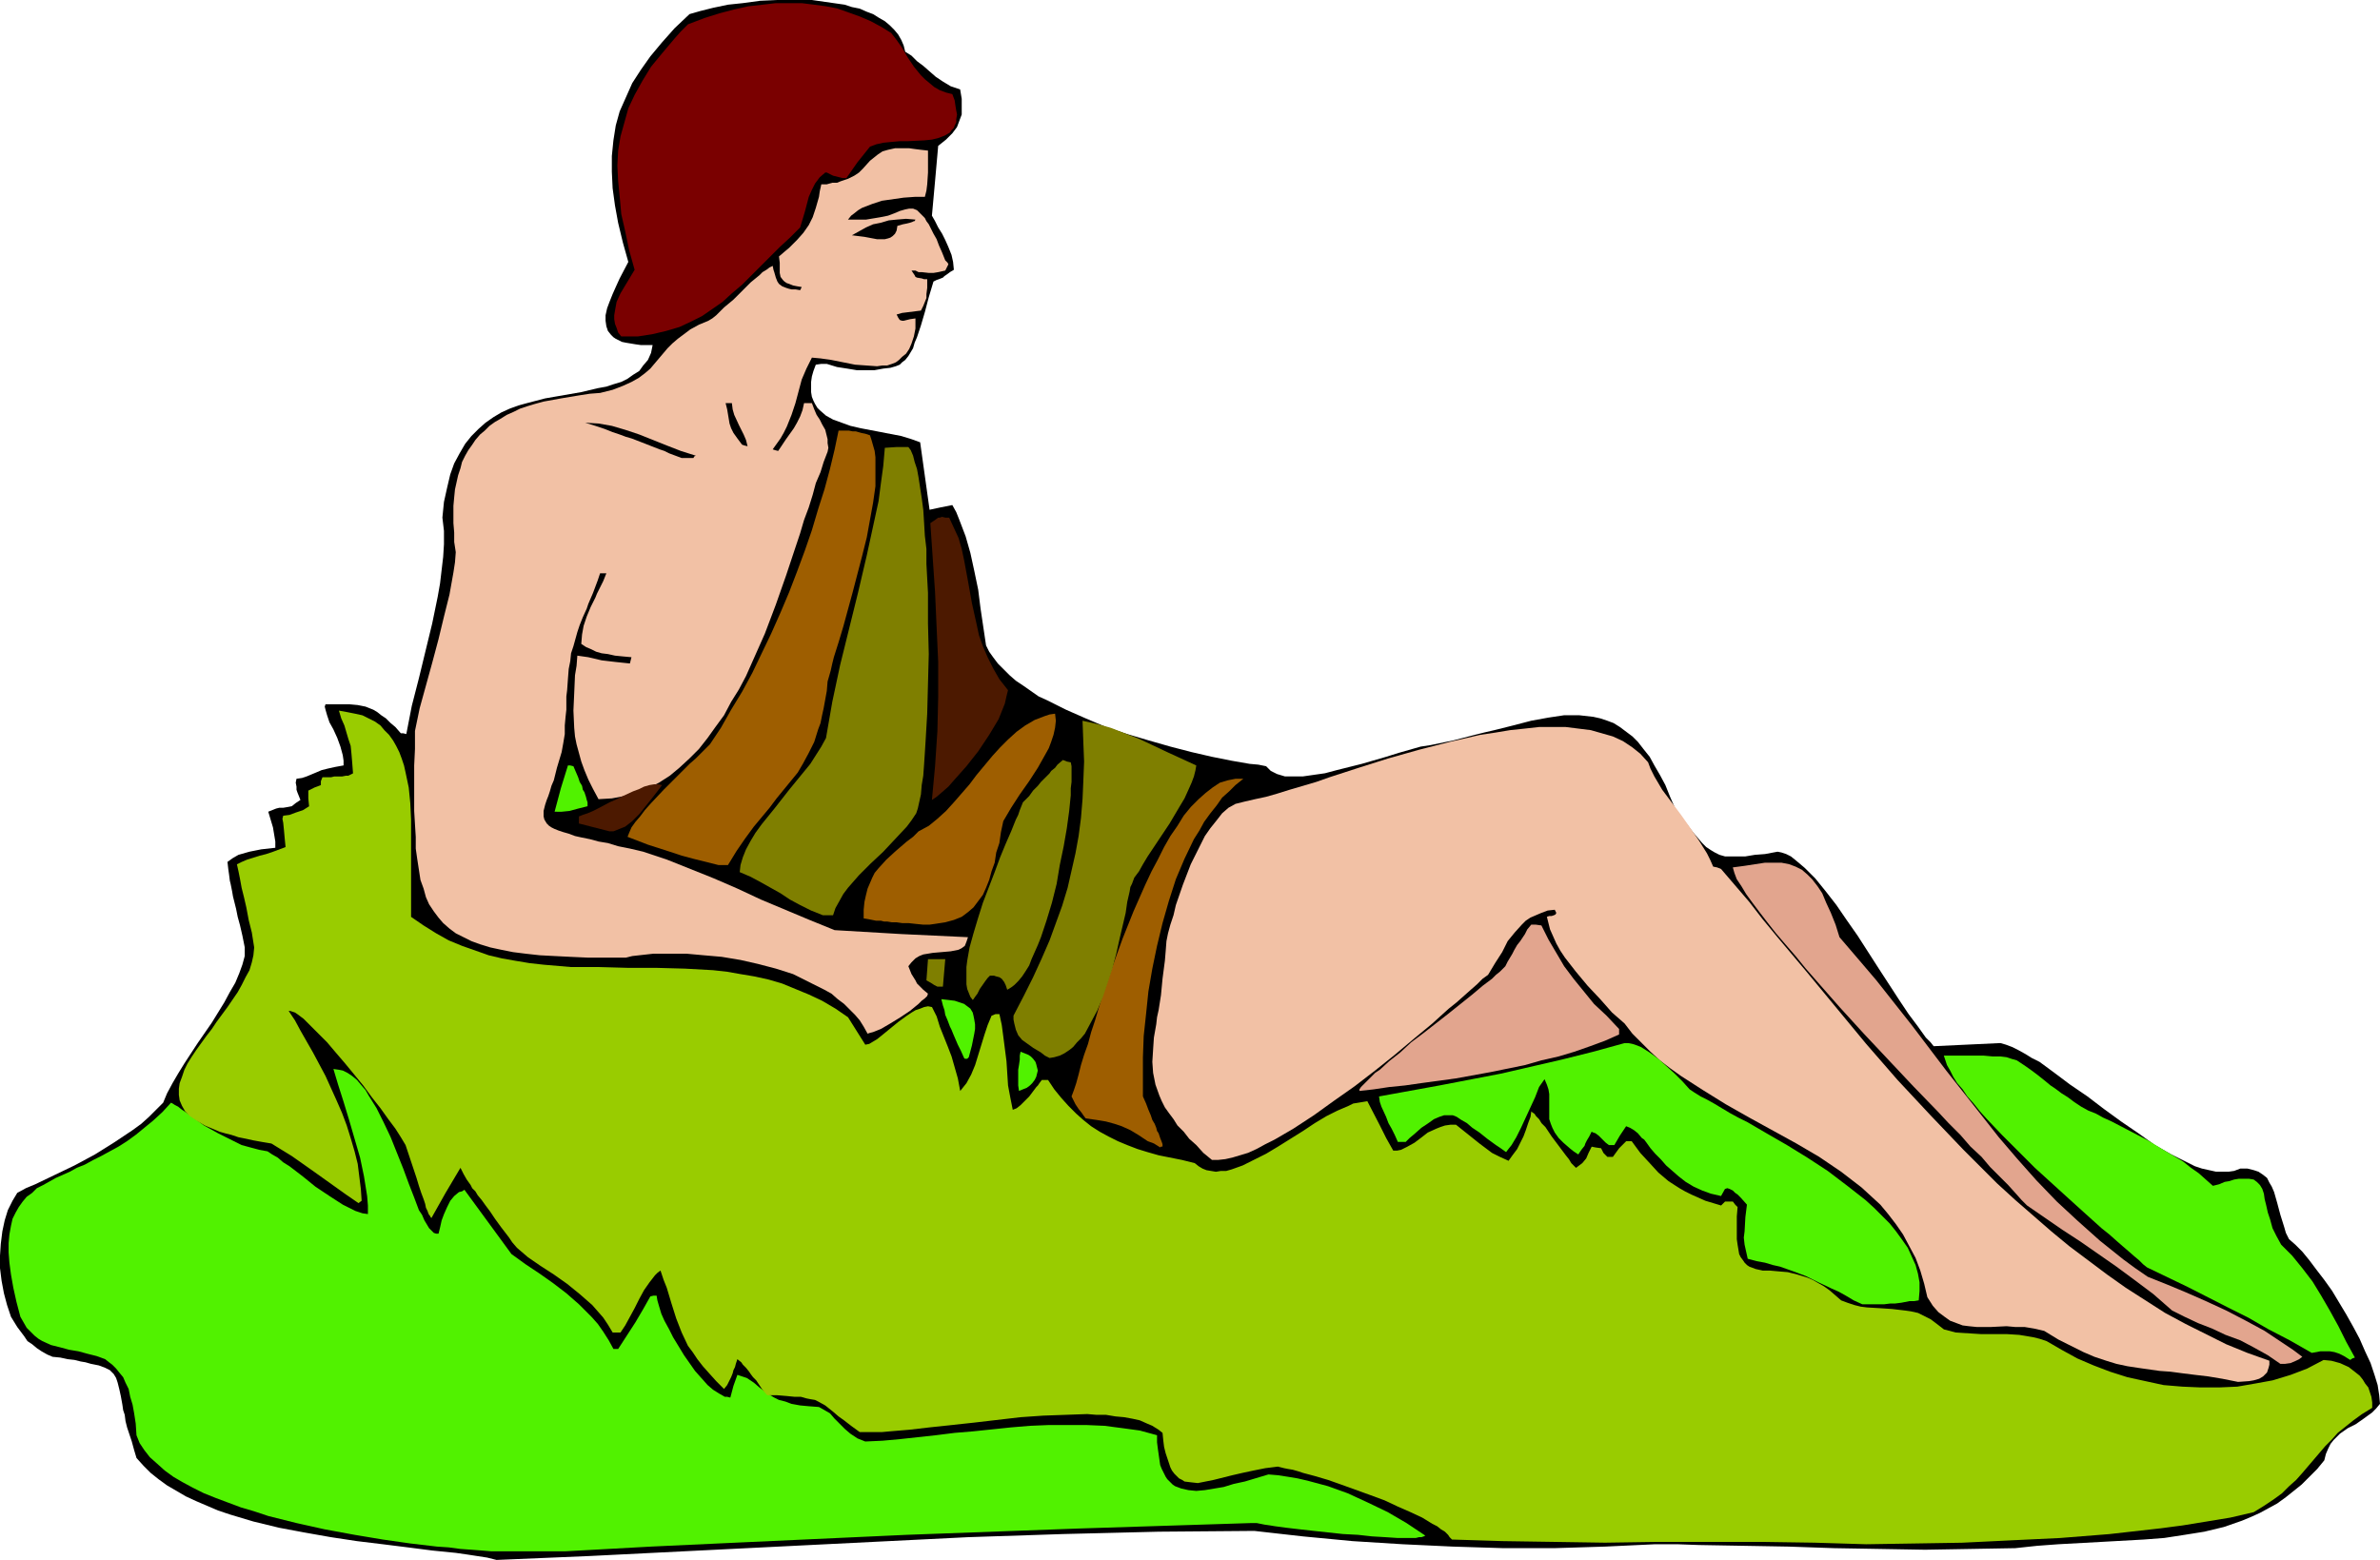 <?xml version="1.0" encoding="UTF-8" standalone="no"?>
<svg
   version="1.0"
   width="129.724mm"
   height="85.043mm"
   id="svg25"
   sodipodi:docname="Cain 1.wmf"
   xmlns:inkscape="http://www.inkscape.org/namespaces/inkscape"
   xmlns:sodipodi="http://sodipodi.sourceforge.net/DTD/sodipodi-0.dtd"
   xmlns="http://www.w3.org/2000/svg"
   xmlns:svg="http://www.w3.org/2000/svg">
  <sodipodi:namedview
     id="namedview25"
     pagecolor="#ffffff"
     bordercolor="#000000"
     borderopacity="0.25"
     inkscape:showpageshadow="2"
     inkscape:pageopacity="0.0"
     inkscape:pagecheckerboard="0"
     inkscape:deskcolor="#d1d1d1"
     inkscape:document-units="mm" />
  <defs
     id="defs1">
    <pattern
       id="WMFhbasepattern"
       patternUnits="userSpaceOnUse"
       width="6"
       height="6"
       x="0"
       y="0" />
  </defs>
  <path
     style="fill:#000000;fill-opacity:1;fill-rule:evenodd;stroke:none"
     d="m 102.293,321.423 -1.939,-0.485 -4.202,-0.646 -2.262,-0.323 -4.848,-0.485 -5.01,-0.646 -5.171,-0.646 -5.333,-0.646 -5.333,-0.808 -5.494,-0.97 -5.171,-0.97 -5.333,-1.293 -4.848,-1.454 -2.424,-0.808 -2.262,-0.97 -2.262,-0.97 -2.101,-0.97 -1.939,-1.131 -1.939,-1.131 -1.778,-1.293 -1.616,-1.293 -1.454,-1.454 -1.454,-1.616 -0.485,-1.616 -0.485,-1.778 -0.485,-1.454 -0.485,-1.454 -0.323,-1.293 -0.162,-1.293 -0.323,-0.97 -0.162,-1.131 -0.323,-1.778 -0.323,-1.454 -0.323,-1.293 -0.323,-0.97 -0.485,-0.808 -0.808,-0.808 -0.97,-0.485 -1.293,-0.485 -0.808,-0.162 -0.808,-0.162 -1.131,-0.323 -0.97,-0.162 -1.293,-0.323 -1.454,-0.162 -1.454,-0.323 -1.616,-0.162 -1.131,-0.485 -1.131,-0.646 -0.97,-0.646 -0.97,-0.808 -0.97,-0.646 -0.646,-0.97 -1.454,-1.939 -1.293,-2.101 -0.808,-2.424 -0.646,-2.424 -0.485,-2.586 L 0,261.307 v -2.586 l 0.162,-2.424 0.323,-2.586 0.485,-2.262 0.646,-2.101 0.97,-1.939 0.97,-1.616 1.778,-0.97 1.939,-0.808 4.04,-1.939 4.04,-1.939 4.202,-2.262 3.878,-2.424 1.939,-1.293 1.939,-1.293 1.778,-1.293 1.616,-1.454 1.454,-1.454 1.454,-1.454 0.808,-1.939 1.131,-2.101 1.131,-1.939 1.293,-2.101 2.747,-4.202 2.909,-4.202 2.586,-4.202 1.131,-2.101 1.131,-1.939 0.808,-1.939 0.646,-1.778 0.485,-1.778 v -1.778 l -0.485,-2.424 -0.485,-2.101 -0.485,-1.778 -0.323,-1.616 -0.323,-1.293 -0.323,-1.293 -0.162,-0.97 -0.162,-0.808 -0.162,-0.808 -0.162,-0.646 -0.162,-1.293 -0.162,-1.131 -0.162,-1.454 1.131,-0.808 1.131,-0.646 1.131,-0.323 1.131,-0.323 2.424,-0.485 1.454,-0.162 1.454,-0.162 v -1.293 l -0.162,-0.97 -0.323,-1.939 -0.485,-1.616 -0.485,-1.616 0.808,-0.323 0.808,-0.323 0.646,-0.162 h 0.808 l 0.97,-0.162 0.808,-0.162 0.808,-0.646 0.97,-0.646 -0.323,-0.808 -0.323,-0.808 -0.162,-0.485 v -0.646 l -0.162,-0.808 0.162,-0.808 1.131,-0.162 0.97,-0.323 1.939,-0.808 1.131,-0.485 1.293,-0.323 1.454,-0.323 1.778,-0.323 v -0.97 l -0.162,-1.131 -0.485,-1.778 -0.646,-1.778 -0.808,-1.778 -0.808,-1.454 -0.485,-1.454 -0.323,-1.131 -0.162,-0.646 0.162,-0.485 h 4.848 l 1.778,0.162 1.616,0.323 1.616,0.646 0.808,0.485 0.808,0.646 0.97,0.646 0.97,0.97 0.97,0.808 1.131,1.293 h 0.485 l 0.646,0.162 1.131,-5.818 1.454,-5.656 2.747,-11.312 1.131,-5.494 0.485,-2.747 0.646,-5.494 0.162,-2.586 v -2.747 l -0.323,-2.747 0.162,-1.616 0.162,-1.616 0.646,-2.909 0.646,-2.747 0.808,-2.262 1.131,-2.101 1.131,-1.939 1.293,-1.616 1.454,-1.454 1.454,-1.293 1.616,-1.131 1.616,-0.97 1.778,-0.808 1.778,-0.646 1.778,-0.485 3.717,-0.97 3.717,-0.646 3.717,-0.646 3.394,-0.808 1.778,-0.323 1.454,-0.485 1.616,-0.485 1.293,-0.646 1.131,-0.808 1.293,-0.808 0.808,-1.131 0.97,-1.131 0.646,-1.454 0.323,-1.616 h -1.293 -1.131 l -1.131,-0.162 -0.97,-0.162 -0.97,-0.162 -0.808,-0.162 -0.646,-0.323 -0.646,-0.323 -0.485,-0.323 -0.485,-0.485 -0.646,-0.808 -0.323,-0.97 -0.162,-1.131 v -1.131 l 0.323,-1.454 0.485,-1.293 0.646,-1.616 0.646,-1.454 0.808,-1.778 1.778,-3.394 -1.131,-4.04 -0.97,-4.04 -0.646,-3.555 -0.485,-3.555 -0.162,-3.394 v -3.232 l 0.323,-3.232 0.485,-3.07 0.808,-2.909 1.293,-2.909 1.293,-2.909 1.778,-2.747 1.939,-2.747 2.424,-2.909 2.586,-2.909 3.07,-2.909 1.131,-0.323 1.131,-0.323 1.293,-0.323 1.293,-0.323 3.07,-0.646 3.07,-0.323 3.555,-0.485 L 160.145,0 h 3.555 3.555 l 3.394,0.485 3.394,0.485 1.454,0.485 1.616,0.323 1.454,0.646 1.293,0.485 1.293,0.808 1.131,0.646 0.97,0.808 0.97,0.97 0.808,0.97 0.646,1.131 0.485,1.131 0.323,1.293 1.293,0.808 1.131,1.131 1.293,0.97 1.293,1.131 1.293,1.131 1.454,0.97 1.616,0.97 0.97,0.323 0.97,0.323 0.323,1.939 v 1.616 1.616 l -0.485,1.293 -0.485,1.293 -0.97,1.293 -0.646,0.646 -0.646,0.646 -0.808,0.646 -0.808,0.646 -0.646,7.272 -0.646,7.11 0.646,1.131 0.646,1.293 0.808,1.293 0.646,1.293 0.646,1.454 0.646,1.616 0.323,1.454 0.162,1.616 -0.808,0.485 -0.646,0.485 -0.485,0.323 -0.323,0.323 -0.808,0.323 -0.485,0.162 -0.646,0.323 -0.97,3.232 -0.808,3.07 -0.808,2.747 -0.808,2.424 -0.485,1.131 -0.323,1.131 -0.485,0.808 -0.485,0.808 -0.646,0.808 -0.646,0.485 -0.485,0.485 -0.808,0.323 -1.131,0.323 -1.454,0.162 -1.778,0.323 h -1.778 -1.939 l -1.939,-0.323 -2.101,-0.323 -2.101,-0.646 h -1.131 l -1.131,0.162 -0.485,1.293 -0.323,1.131 -0.162,1.131 v 1.131 0.97 l 0.162,0.97 0.323,0.808 0.323,0.646 0.485,0.808 0.485,0.485 1.293,1.131 1.454,0.808 1.778,0.646 1.778,0.646 2.101,0.485 4.202,0.808 4.202,0.808 2.101,0.646 1.778,0.646 0.97,6.949 0.97,6.949 2.262,-0.485 2.424,-0.485 0.808,1.454 0.646,1.616 1.293,3.394 0.97,3.394 0.808,3.717 0.808,3.878 0.485,3.878 1.131,7.595 0.646,1.293 0.808,1.131 0.97,1.293 1.131,1.131 1.293,1.293 1.293,1.131 1.454,0.97 1.616,1.131 1.616,1.131 1.778,0.808 3.878,1.939 4.04,1.778 4.202,1.778 4.363,1.454 4.363,1.293 4.525,1.293 4.363,1.131 4.202,0.97 4.04,0.808 3.717,0.646 1.778,0.162 1.616,0.323 0.485,0.485 0.485,0.485 0.646,0.323 0.646,0.323 1.616,0.485 h 1.778 1.939 l 2.262,-0.323 2.262,-0.323 2.424,-0.646 5.171,-1.293 5.01,-1.454 2.586,-0.808 2.262,-0.646 2.262,-0.646 2.101,-0.323 4.686,-0.97 4.363,-1.131 1.939,-0.485 2.101,-0.485 3.878,-0.97 3.717,-0.97 3.555,-0.646 3.232,-0.485 h 1.616 1.454 l 1.454,0.162 1.454,0.162 1.454,0.323 1.454,0.485 1.293,0.485 1.293,0.808 1.293,0.97 1.293,0.97 1.131,1.131 1.131,1.454 1.293,1.616 0.97,1.778 1.131,1.939 1.131,2.101 0.97,2.424 1.131,2.586 1.293,1.778 1.293,1.616 0.485,0.646 0.485,0.646 0.97,1.131 0.97,1.131 0.808,0.808 0.97,0.646 0.808,0.485 0.97,0.485 1.131,0.323 h 1.293 1.293 1.616 l 1.939,-0.323 2.101,-0.162 2.586,-0.485 0.808,0.162 0.97,0.323 0.97,0.485 0.808,0.646 0.97,0.808 1.131,0.97 0.97,0.97 1.131,1.131 2.101,2.586 2.262,2.909 2.101,3.07 2.262,3.232 4.363,6.787 2.101,3.232 2.101,3.232 1.939,2.909 0.97,1.293 0.97,1.293 0.808,1.131 0.808,1.131 0.97,0.97 0.646,0.808 13.736,-0.646 1.131,0.323 1.293,0.485 1.293,0.646 1.454,0.808 1.293,0.808 1.616,0.808 3.07,2.262 3.232,2.424 3.555,2.424 3.394,2.586 3.555,2.586 3.555,2.424 3.394,2.424 3.394,1.939 1.616,0.808 1.616,0.808 1.616,0.808 1.454,0.485 1.454,0.323 1.454,0.323 h 1.293 1.293 l 1.131,-0.162 1.293,-0.485 h 1.454 l 1.293,0.323 0.97,0.323 0.97,0.646 0.808,0.646 0.485,0.97 0.485,0.808 0.485,1.131 0.646,2.262 0.646,2.424 0.808,2.586 0.323,1.131 0.646,1.293 1.293,1.131 1.454,1.454 1.454,1.778 1.454,1.939 1.616,2.101 1.616,2.262 1.454,2.424 1.454,2.424 1.454,2.586 1.293,2.424 1.131,2.586 1.131,2.424 0.808,2.424 0.646,2.101 0.323,2.101 0.162,1.778 -0.808,0.97 -0.808,0.808 -1.778,1.293 -1.616,1.131 -1.616,0.808 -1.616,1.131 -0.646,0.646 -0.646,0.646 -0.646,0.808 -0.485,0.97 -0.485,1.131 -0.323,1.293 -1.454,1.778 -1.616,1.616 -1.616,1.616 -1.616,1.293 -1.616,1.293 -1.778,1.293 -1.778,0.97 -1.778,0.97 -1.778,0.808 -1.939,0.808 -3.717,1.293 -4.04,0.97 -4.04,0.646 -4.202,0.646 -4.202,0.323 -8.726,0.485 -8.888,0.485 -4.363,0.323 -4.525,0.485 -9.211,0.162 -9.373,0.162 -18.746,-0.323 -9.373,-0.323 -9.211,-0.162 -9.211,-0.162 -4.525,-0.162 h -4.525 l -10.342,0.485 -10.504,0.323 h -10.342 l -10.504,-0.323 -10.342,-0.485 -10.342,-0.646 -10.181,-0.97 -10.019,-1.131 -19.715,0.162 -19.715,0.485 -19.554,0.646 -19.554,0.97 -38.946,1.939 -19.392,0.97 z"
     id="path1" />
  <path
     style="fill:#51f200;fill-opacity:1;fill-rule:evenodd;stroke:none"
     d="m 102.939,319.645 h -1.778 l -1.939,-0.162 -2.101,-0.162 -2.262,-0.162 -2.424,-0.323 -2.424,-0.162 -2.747,-0.323 -2.747,-0.323 -5.656,-0.808 -5.818,-0.97 -6.141,-1.131 -5.818,-1.293 -5.818,-1.454 -2.909,-0.97 -2.747,-0.808 -2.586,-0.97 -2.586,-0.97 -2.424,-0.97 -2.262,-1.131 -2.101,-1.131 -1.939,-1.131 -1.778,-1.293 -1.616,-1.454 -1.454,-1.293 -1.131,-1.454 -0.97,-1.454 -0.646,-1.616 -0.162,-2.424 -0.323,-2.101 -0.323,-1.778 -0.485,-1.616 -0.323,-1.616 -0.646,-1.293 -0.485,-1.131 -0.808,-0.97 -0.646,-0.808 -0.808,-0.808 -0.646,-0.485 -0.808,-0.646 -1.778,-0.646 -1.939,-0.485 -1.778,-0.485 -1.939,-0.323 -1.778,-0.485 -1.939,-0.485 -1.778,-0.808 -0.808,-0.485 -0.808,-0.646 -0.808,-0.808 -0.808,-0.808 -0.646,-1.131 -0.646,-1.131 -0.808,-3.07 -0.646,-2.909 -0.485,-2.747 -0.323,-2.424 -0.162,-2.101 v -1.939 l 0.162,-1.778 0.323,-1.778 0.323,-1.454 0.646,-1.293 0.646,-1.131 0.808,-1.131 0.808,-0.97 1.131,-0.808 0.97,-0.97 1.293,-0.646 2.586,-1.454 2.909,-1.293 1.454,-0.808 1.616,-0.646 1.778,-0.97 1.616,-0.808 1.778,-0.97 1.778,-0.97 1.778,-1.131 1.778,-1.293 1.778,-1.454 1.778,-1.454 1.939,-1.778 1.778,-1.939 0.323,0.162 0.485,0.323 0.646,0.323 0.808,0.646 0.97,0.646 1.131,0.808 1.131,0.808 1.293,0.97 2.909,1.616 3.232,1.616 1.616,0.808 1.778,0.485 1.778,0.485 1.778,0.323 0.97,0.646 1.131,0.646 1.131,0.97 1.293,0.808 2.747,2.101 2.586,2.101 2.909,1.939 2.747,1.778 1.293,0.646 1.293,0.646 1.454,0.485 1.131,0.162 v -1.778 l -0.162,-1.939 -0.646,-4.04 -0.808,-3.878 -1.131,-3.878 -1.131,-3.878 -1.131,-3.717 -1.131,-3.555 -0.485,-1.616 -0.485,-1.616 1.131,0.162 0.808,0.162 0.97,0.485 0.97,0.646 0.97,0.808 0.808,0.97 0.97,1.131 0.646,1.131 0.808,1.293 0.808,1.293 1.454,2.909 1.454,3.07 1.293,3.232 1.293,3.232 1.131,3.07 1.131,2.909 0.485,1.293 0.485,1.293 0.646,0.97 0.485,1.131 0.485,0.808 0.485,0.808 0.485,0.485 0.485,0.485 0.485,0.162 h 0.485 l 0.323,-1.293 0.323,-1.454 0.485,-1.293 0.646,-1.454 0.646,-1.293 0.808,-0.97 0.97,-0.808 0.646,-0.162 0.485,-0.323 4.848,6.626 4.848,6.626 2.909,2.101 2.909,1.939 2.747,1.939 2.747,2.101 2.586,2.262 1.293,1.293 1.293,1.293 1.293,1.454 1.131,1.616 1.131,1.778 0.97,1.778 h 0.97 l 1.778,-2.747 1.778,-2.747 1.616,-2.747 1.454,-2.586 0.646,-0.162 h 0.646 l 0.162,0.97 0.323,1.131 0.485,1.616 0.646,1.454 0.97,1.778 0.808,1.616 2.262,3.717 1.131,1.616 1.131,1.616 1.293,1.454 1.293,1.454 1.131,0.97 1.293,0.808 1.131,0.646 h 0.485 l 0.646,0.162 0.646,-2.424 0.808,-2.262 0.97,0.323 0.97,0.323 1.454,0.97 1.131,0.97 1.454,1.131 1.616,0.97 0.97,0.485 1.293,0.323 1.293,0.485 1.778,0.323 1.778,0.162 2.101,0.162 1.131,0.646 1.131,0.646 0.97,1.131 0.97,0.97 1.131,1.131 1.131,0.97 1.454,0.97 1.616,0.646 3.555,-0.162 3.555,-0.323 7.434,-0.808 3.878,-0.485 3.878,-0.323 7.757,-0.808 3.878,-0.323 3.878,-0.162 h 3.878 3.878 l 3.717,0.162 3.717,0.485 3.555,0.485 3.555,0.97 v 1.454 l 0.162,1.293 0.162,1.131 0.162,1.131 0.162,1.131 0.323,0.808 0.808,1.616 0.323,0.485 0.646,0.646 0.485,0.485 0.485,0.323 1.293,0.485 1.454,0.323 1.616,0.162 1.778,-0.162 1.939,-0.323 1.939,-0.323 2.101,-0.646 2.262,-0.485 4.848,-1.454 1.939,0.162 2.101,0.323 1.939,0.323 2.101,0.485 4.202,1.131 4.04,1.454 4.202,1.939 4.04,1.939 3.878,2.262 3.878,2.586 -0.323,0.162 -0.485,0.162 h -0.485 l -0.646,0.162 h -3.878 l -2.424,-0.162 -2.747,-0.162 -2.909,-0.323 -3.07,-0.162 -5.979,-0.646 -2.909,-0.323 -2.747,-0.323 -2.424,-0.323 -0.97,-0.162 -1.131,-0.162 -0.808,-0.162 -0.808,-0.162 h -0.646 -0.485 l -35.714,1.131 -35.229,1.293 -35.229,1.616 -17.453,0.808 -17.614,0.97 z"
     id="path2" />
  <path
     style="fill:#99cc00;fill-opacity:1;fill-rule:evenodd;stroke:none"
     d="m 384.446,318.191 -10.666,-0.323 -10.827,-0.162 h -21.493 l -10.827,0.162 -10.504,-0.162 -10.666,-0.162 -10.342,-0.323 -0.485,-0.485 -0.323,-0.485 -0.646,-0.646 -0.808,-0.485 -0.808,-0.646 -0.97,-0.485 -2.101,-1.293 -2.424,-1.131 -2.586,-1.131 -2.747,-1.293 -3.07,-1.131 -5.818,-2.101 -2.747,-0.97 -2.747,-0.808 -2.424,-0.646 -0.97,-0.323 -1.131,-0.323 -0.97,-0.162 -0.808,-0.162 -0.646,-0.162 -0.646,-0.162 -2.586,0.323 -2.424,0.485 -2.262,0.485 -2.101,0.485 -1.939,0.485 -1.939,0.485 -1.616,0.323 -1.616,0.323 -1.454,-0.162 -1.293,-0.162 -0.485,-0.323 -0.646,-0.323 -0.485,-0.485 -0.485,-0.485 -0.485,-0.646 -0.323,-0.646 -0.323,-0.97 -0.323,-0.97 -0.323,-0.97 -0.323,-1.293 -0.162,-1.293 -0.162,-1.616 -0.808,-0.646 -1.293,-0.808 -1.131,-0.485 -1.454,-0.646 -1.454,-0.323 -1.778,-0.323 -1.778,-0.162 -1.939,-0.323 h -1.939 l -1.939,-0.162 -4.525,0.162 -4.525,0.162 -4.686,0.323 -9.696,1.131 -4.525,0.485 -4.525,0.485 -4.202,0.485 -1.939,0.162 -1.939,0.162 -1.778,0.162 h -1.616 -1.454 -1.454 l -1.778,-1.293 -1.454,-1.131 -1.131,-0.808 -1.131,-0.97 -0.808,-0.646 -0.808,-0.646 -1.454,-0.808 -0.646,-0.323 -0.97,-0.162 -0.808,-0.162 -1.131,-0.323 h -1.293 l -1.616,-0.162 -1.939,-0.162 h -2.101 l -0.97,-1.131 -0.646,-0.97 -0.646,-0.97 -0.646,-0.646 -0.485,-0.646 -0.323,-0.485 -0.646,-0.808 -0.646,-0.646 -0.323,-0.485 -0.808,-0.646 -0.323,0.97 -0.162,0.646 -0.323,0.646 -0.162,0.646 -0.323,0.808 -0.323,0.646 -0.323,0.646 -0.162,0.323 -0.646,0.808 -1.616,-1.616 -1.454,-1.616 -1.293,-1.454 -1.131,-1.454 -0.97,-1.454 -0.97,-1.293 -1.293,-2.747 -1.131,-2.909 -0.97,-3.07 -0.97,-3.232 -0.646,-1.616 -0.646,-1.939 -0.646,0.485 -0.485,0.485 -1.131,1.454 -1.131,1.616 -0.97,1.778 -0.97,1.939 -0.97,1.778 -0.97,1.778 -0.97,1.454 h -1.616 l -0.97,-1.616 -0.97,-1.454 -1.131,-1.293 -1.131,-1.293 -2.586,-2.262 -2.586,-2.101 -2.747,-1.939 -2.747,-1.778 -2.586,-1.778 -2.262,-1.939 -0.97,-1.131 -0.646,-0.97 -1.616,-2.101 -1.293,-1.778 -0.97,-1.454 -0.97,-1.293 -0.808,-1.131 -0.808,-0.97 -0.485,-0.808 -0.646,-0.646 -0.323,-0.646 -0.808,-1.131 -0.646,-1.131 -0.646,-1.293 -3.07,5.171 -2.909,5.171 -0.162,-0.162 -0.162,-0.323 -0.162,-0.162 -0.162,-0.323 -0.162,-0.485 -0.323,-0.646 -0.162,-0.808 -0.323,-0.97 -0.485,-1.293 -0.485,-1.454 -0.485,-1.616 -0.646,-1.939 -0.808,-2.424 -0.808,-2.424 -0.485,-0.808 -0.485,-0.808 -1.131,-1.778 -1.454,-1.939 -1.616,-2.262 -1.778,-2.262 -1.778,-2.424 -3.717,-4.525 -1.939,-2.262 -1.778,-2.101 -1.778,-1.778 -1.616,-1.616 -0.808,-0.808 -0.646,-0.646 -0.646,-0.485 -0.646,-0.485 -0.485,-0.323 -0.485,-0.162 -0.485,-0.162 h -0.323 l 1.293,1.939 1.131,2.101 1.293,2.262 1.293,2.262 2.586,4.848 2.262,5.01 1.131,2.586 0.97,2.586 0.808,2.586 0.808,2.747 0.646,2.586 0.323,2.586 0.323,2.586 0.162,2.424 -0.646,0.485 -2.586,-1.778 -2.262,-1.616 -4.525,-3.232 -4.363,-3.07 -2.101,-1.293 -2.101,-1.293 -1.939,-0.323 -1.778,-0.323 -1.454,-0.323 -1.616,-0.323 -1.454,-0.485 -1.293,-0.323 -1.131,-0.323 -1.131,-0.485 -1.939,-0.808 -1.616,-0.97 -1.454,-0.97 -0.97,-0.97 -0.646,-1.131 -0.485,-1.131 -0.162,-1.131 v -1.293 l 0.162,-1.131 0.485,-1.293 0.485,-1.454 0.646,-1.293 0.808,-1.293 0.97,-1.454 2.101,-2.909 1.131,-1.454 0.97,-1.454 2.262,-3.07 2.101,-3.07 0.808,-1.454 0.808,-1.616 0.808,-1.454 0.485,-1.616 0.323,-1.454 0.162,-1.616 -0.485,-3.07 -0.646,-2.586 -0.485,-2.586 -0.485,-2.101 -0.485,-1.939 -0.323,-1.778 -0.323,-1.616 -0.323,-1.454 0.97,-0.485 1.131,-0.485 2.586,-0.808 1.293,-0.323 1.454,-0.485 1.293,-0.485 1.293,-0.485 -0.162,-1.616 -0.162,-1.778 -0.162,-1.616 -0.162,-0.808 0.162,-0.646 1.293,-0.162 1.293,-0.485 1.454,-0.485 1.293,-0.808 -0.162,-1.616 v -1.616 l 1.293,-0.646 1.293,-0.485 v -0.808 l 0.323,-0.808 h 0.808 0.97 l 0.646,-0.162 h 0.646 0.97 l 0.808,-0.162 h 0.485 l 0.323,-0.162 0.646,-0.323 -0.162,-2.101 -0.162,-1.939 -0.162,-1.616 -0.485,-1.454 -0.808,-2.747 -0.646,-1.454 -0.485,-1.616 1.778,0.323 1.616,0.323 1.454,0.323 1.293,0.646 1.293,0.646 1.131,0.808 0.808,0.97 0.97,0.97 0.808,1.131 0.646,1.131 0.646,1.293 0.485,1.293 0.485,1.454 0.323,1.454 0.646,3.07 0.323,3.232 0.162,3.394 v 6.949 6.787 3.232 3.07 l 2.586,1.778 2.586,1.616 2.586,1.454 2.747,1.131 2.747,0.97 2.747,0.97 2.747,0.646 2.747,0.485 2.909,0.485 2.909,0.323 5.656,0.485 h 5.818 l 5.818,0.162 h 5.818 l 5.979,0.162 5.818,0.323 2.909,0.323 2.747,0.485 2.909,0.485 2.909,0.646 2.747,0.808 2.747,1.131 2.747,1.131 2.747,1.293 2.747,1.616 2.586,1.778 3.555,5.656 0.808,-0.162 0.808,-0.485 0.808,-0.485 0.808,-0.646 1.778,-1.454 1.778,-1.454 1.778,-1.293 0.97,-0.646 0.808,-0.485 0.97,-0.323 0.808,-0.323 0.808,-0.162 0.808,0.162 0.97,1.939 0.646,2.101 1.616,4.04 0.808,2.101 0.646,2.262 0.646,2.262 0.485,2.586 0.646,-0.808 0.646,-0.808 0.97,-1.778 0.808,-1.939 0.646,-2.101 0.646,-2.101 0.646,-2.101 0.646,-1.939 0.808,-1.939 0.808,-0.323 h 0.808 l 0.485,2.262 0.323,2.424 0.646,5.01 0.323,5.01 0.485,2.586 0.485,2.424 0.808,-0.323 0.808,-0.646 0.808,-0.808 0.97,-0.97 1.454,-1.939 0.323,-0.323 0.323,-0.485 0.485,-0.646 h 1.293 l 1.293,1.939 1.454,1.778 1.454,1.616 1.616,1.616 1.454,1.293 1.616,1.293 1.778,1.131 1.778,0.97 1.939,0.97 1.939,0.808 2.101,0.808 2.101,0.646 2.262,0.646 2.424,0.485 2.424,0.485 2.586,0.646 0.808,0.646 0.808,0.485 0.808,0.323 0.97,0.162 0.97,0.162 0.97,-0.162 h 1.131 l 1.131,-0.323 2.262,-0.808 2.262,-1.131 2.586,-1.293 2.424,-1.454 5.171,-3.232 2.424,-1.616 2.424,-1.454 2.262,-1.131 2.262,-0.97 0.97,-0.485 0.97,-0.162 0.97,-0.162 0.97,-0.162 2.586,5.01 1.293,2.586 1.454,2.586 h 0.808 l 0.808,-0.162 1.293,-0.646 1.454,-0.808 1.293,-0.97 1.454,-1.131 1.778,-0.808 0.808,-0.323 0.97,-0.323 1.131,-0.162 h 1.131 l 2.424,1.939 2.424,1.939 1.293,0.97 1.293,0.97 1.616,0.808 1.778,0.808 0.808,-1.131 0.97,-1.293 0.646,-1.293 0.646,-1.293 0.485,-1.293 0.485,-1.454 0.485,-1.293 0.162,-1.131 0.162,0.162 0.485,0.323 0.323,0.485 0.646,0.646 0.485,0.808 0.808,0.808 1.293,1.939 1.454,1.939 1.454,1.939 0.646,0.808 0.485,0.808 0.485,0.485 0.485,0.485 0.646,-0.485 0.646,-0.485 0.808,-0.97 0.485,-1.131 0.646,-1.293 0.808,0.162 1.131,0.162 0.485,0.97 0.808,0.808 h 1.131 l 1.293,-1.778 1.454,-1.454 h 1.131 l 1.778,2.424 1.939,2.101 1.778,1.939 2.101,1.778 2.262,1.454 1.131,0.646 1.293,0.646 1.454,0.646 1.454,0.646 1.616,0.485 1.616,0.485 0.485,-0.485 0.323,-0.323 h 1.616 l 0.485,0.646 0.485,0.485 -0.162,1.939 v 1.778 1.454 1.454 l 0.162,1.131 0.162,0.97 0.162,0.97 0.323,0.646 0.485,0.646 0.323,0.485 0.485,0.485 0.485,0.323 1.293,0.485 1.454,0.323 h 1.454 l 1.778,0.162 1.939,0.162 1.939,0.485 2.101,0.646 1.131,0.485 1.131,0.646 1.131,0.646 1.131,0.808 1.131,0.97 1.293,1.131 1.293,0.485 1.454,0.485 1.293,0.323 1.293,0.162 2.747,0.162 2.424,0.162 2.747,0.323 1.131,0.162 1.454,0.323 1.293,0.646 1.293,0.646 1.293,0.97 1.454,1.131 2.424,0.646 2.586,0.162 2.586,0.162 h 2.586 2.747 l 2.586,0.162 2.909,0.485 1.293,0.323 1.454,0.485 3.07,1.778 3.232,1.778 3.394,1.454 3.394,1.293 3.555,1.131 3.717,0.808 3.717,0.808 3.878,0.323 3.717,0.162 h 3.878 l 3.717,-0.162 3.717,-0.646 3.555,-0.646 3.717,-1.131 3.394,-1.293 3.394,-1.778 1.616,0.162 1.778,0.485 1.778,0.808 1.454,1.131 0.808,0.646 0.646,0.808 0.485,0.808 0.646,0.808 0.323,0.97 0.323,0.97 0.162,1.131 v 1.131 l -2.101,1.293 -1.778,1.293 -1.616,1.293 -1.616,1.293 -1.293,1.454 -1.293,1.293 -4.686,5.494 -1.293,1.454 -1.454,1.293 -1.454,1.454 -1.778,1.293 -1.939,1.293 -2.101,1.293 -4.848,1.131 -9.858,1.616 -5.01,0.646 -10.019,1.131 -10.181,0.808 -10.181,0.485 -10.019,0.485 -10.019,0.162 z"
     id="path3" />
  <path
     style="fill:#f2c1a5;fill-opacity:1;fill-rule:evenodd;stroke:none"
     d="m 461.044,284.739 -3.232,-0.646 -2.909,-0.485 -2.747,-0.323 -2.586,-0.323 -2.424,-0.323 -2.262,-0.162 -4.525,-0.646 -2.101,-0.323 -2.262,-0.485 -2.101,-0.646 -2.424,-0.808 -2.262,-0.97 -2.586,-1.293 -2.586,-1.293 -2.909,-1.778 -2.101,-0.485 -1.939,-0.323 h -1.939 l -1.778,-0.162 -3.232,0.162 h -2.909 l -1.616,-0.162 -1.293,-0.162 -1.293,-0.485 -1.293,-0.485 -1.131,-0.808 -1.293,-0.97 -1.131,-1.293 -1.131,-1.778 -0.646,-2.747 -0.808,-2.747 -0.97,-2.586 -1.293,-2.424 -1.293,-2.424 -1.454,-2.101 -1.616,-2.101 -1.616,-1.939 -1.939,-1.778 -1.939,-1.778 -2.101,-1.616 -2.101,-1.616 -4.525,-3.07 -4.686,-2.747 -9.696,-5.333 -4.848,-2.747 -4.686,-2.909 -4.525,-2.909 -2.262,-1.616 -2.101,-1.616 -1.939,-1.778 -1.939,-1.939 -1.778,-1.778 -1.616,-2.101 -2.586,-2.262 -2.424,-2.747 -2.586,-2.747 -2.424,-2.909 -2.262,-2.909 -0.97,-1.454 -0.808,-1.454 -0.646,-1.454 -0.646,-1.454 -0.323,-1.293 -0.323,-1.293 0.485,-0.162 h 0.485 l 0.485,-0.162 0.323,-0.162 0.162,-0.323 -0.323,-0.646 -1.454,0.162 -1.293,0.485 -1.131,0.485 -1.131,0.485 -0.97,0.646 -0.808,0.808 -1.454,1.616 -1.454,1.778 -1.131,2.262 -1.454,2.262 -1.454,2.424 -1.131,0.808 -1.131,1.131 -1.293,1.131 -1.454,1.293 -1.454,1.293 -1.616,1.293 -1.616,1.454 -1.778,1.616 -3.717,3.07 -4.04,3.394 -4.04,3.232 -4.202,3.232 -4.363,3.07 -4.04,2.909 -4.202,2.747 -1.939,1.131 -1.939,1.131 -1.939,0.97 -1.778,0.97 -1.778,0.808 -1.616,0.485 -1.616,0.485 -1.454,0.323 -1.454,0.162 h -1.293 l -1.778,-1.454 -1.454,-1.616 -1.454,-1.293 -1.131,-1.454 -1.293,-1.293 -0.808,-1.293 -0.97,-1.293 -0.808,-1.131 -0.646,-1.293 -0.485,-1.131 -0.808,-2.262 -0.485,-2.424 -0.162,-2.262 0.162,-2.586 0.162,-2.424 0.485,-2.747 0.162,-1.454 0.323,-1.454 0.485,-3.07 0.323,-3.394 0.485,-3.717 0.162,-1.939 0.162,-2.101 0.323,-1.616 0.485,-1.778 0.646,-1.939 0.485,-2.101 1.454,-4.202 1.616,-4.202 0.97,-1.939 0.97,-1.939 0.97,-1.939 1.131,-1.616 1.293,-1.616 1.131,-1.454 1.293,-1.131 1.454,-0.808 1.939,-0.485 2.101,-0.485 2.262,-0.485 2.262,-0.646 2.586,-0.808 2.747,-0.808 2.747,-0.808 2.747,-0.97 5.979,-1.939 6.141,-1.939 6.302,-1.778 6.302,-1.616 6.302,-1.454 3.232,-0.485 2.909,-0.485 3.07,-0.323 2.909,-0.323 h 2.747 2.747 l 2.586,0.323 2.586,0.323 2.262,0.646 2.262,0.646 2.101,0.97 1.939,1.293 1.616,1.293 1.616,1.778 0.485,1.293 0.808,1.616 1.616,2.747 1.939,2.586 1.939,2.586 1.939,2.747 1.778,2.586 1.616,2.586 0.646,1.293 0.646,1.454 0.808,0.162 0.808,0.323 5.818,6.787 2.747,3.555 3.07,3.717 5.979,7.11 6.141,7.434 6.141,7.434 6.464,7.434 6.787,7.272 6.787,7.11 6.949,6.949 3.717,3.394 3.717,3.232 3.717,3.232 3.717,3.07 3.878,2.909 3.878,2.909 3.878,2.747 4.04,2.586 4.04,2.586 4.202,2.262 4.202,2.101 4.202,2.101 4.363,1.778 4.525,1.616 v 0.808 l -0.162,0.646 -0.162,0.485 -0.162,0.485 -0.808,0.808 -0.808,0.485 -1.131,0.323 -0.97,0.162 z"
     id="path4" />
  <path
     style="fill:#e2a58e;fill-opacity:1;fill-rule:evenodd;stroke:none"
     d="m 469.771,281.023 -2.586,-1.778 -2.909,-1.616 -2.747,-1.454 -3.07,-1.131 -2.747,-1.293 -2.909,-1.131 -2.747,-1.293 -2.586,-1.293 -3.878,-3.394 -3.878,-2.909 -3.717,-2.747 -3.717,-2.586 -3.717,-2.586 -3.717,-2.424 -7.272,-5.01 -1.131,-1.131 -1.293,-1.454 -1.454,-1.616 -1.778,-1.778 -1.939,-1.939 -1.778,-2.101 -2.262,-2.101 -2.101,-2.424 -2.424,-2.424 -2.262,-2.424 -5.01,-5.171 -10.181,-10.827 -5.01,-5.494 -4.686,-5.333 -2.262,-2.586 -2.101,-2.586 -2.101,-2.424 -1.939,-2.262 -1.778,-2.262 -1.616,-2.101 -1.454,-1.939 -1.293,-1.778 -0.97,-1.616 -0.97,-1.454 -0.485,-1.293 -0.323,-1.131 2.424,-0.323 2.101,-0.323 2.101,-0.323 h 1.778 1.616 l 1.616,0.323 1.293,0.485 1.293,0.646 1.131,0.97 0.97,0.97 1.131,1.454 0.97,1.454 0.808,1.939 0.97,2.101 0.97,2.424 0.808,2.586 3.878,4.525 3.717,4.363 7.272,9.211 7.11,9.373 7.272,9.211 3.555,4.525 3.878,4.525 3.878,4.363 4.202,4.363 4.363,4.04 4.525,4.04 4.848,3.878 2.424,1.778 2.586,1.778 4.04,1.616 3.878,1.616 4.04,1.778 4.202,1.939 4.04,2.101 3.878,2.101 3.878,2.586 1.939,1.293 1.939,1.454 -0.646,0.485 -0.646,0.323 -1.131,0.485 -1.131,0.162 h -0.485 z"
     id="path5" />
  <path
     style="fill:#51f200;fill-opacity:1;fill-rule:evenodd;stroke:none"
     d="m 484.153,280.215 -1.293,-0.808 -0.97,-0.485 -0.97,-0.323 -0.97,-0.162 h -0.97 -0.97 l -0.808,0.162 -0.97,0.162 -4.525,-2.586 -4.363,-2.262 -4.202,-2.424 -4.202,-2.101 -8.242,-4.202 -8.403,-4.04 -0.808,-0.646 -0.808,-0.808 -0.97,-0.808 -1.293,-1.131 -1.131,-0.97 -1.293,-1.131 -1.454,-1.293 -1.616,-1.293 -3.232,-2.909 -3.394,-3.07 -3.555,-3.232 -3.555,-3.232 -3.394,-3.394 -3.394,-3.394 -3.07,-3.232 -1.454,-1.616 -1.293,-1.616 -1.293,-1.454 -0.97,-1.454 -1.131,-1.293 -0.808,-1.293 -0.646,-1.293 -0.646,-1.131 -0.323,-0.97 -0.323,-0.97 h 8.242 l 1.778,0.162 h 1.616 l 1.293,0.162 0.97,0.323 1.131,0.323 0.97,0.646 0.97,0.646 1.131,0.808 1.293,0.97 0.808,0.646 0.808,0.646 0.97,0.808 0.97,0.646 1.293,0.97 1.293,0.808 1.293,0.97 1.454,0.97 1.454,0.808 1.616,0.646 1.454,0.808 1.778,0.808 3.717,1.939 3.717,1.939 3.717,2.262 3.555,2.101 1.616,1.293 1.616,1.131 1.454,1.293 1.454,1.293 1.293,-0.323 1.131,-0.485 0.97,-0.162 0.97,-0.323 0.97,-0.162 h 0.646 1.454 l 0.97,0.162 0.646,0.485 0.646,0.646 0.485,0.808 0.323,0.97 0.162,1.131 0.323,1.293 0.323,1.454 0.485,1.454 0.485,1.778 0.808,1.616 0.97,1.778 1.131,1.131 1.131,1.131 2.101,2.586 2.101,2.747 1.778,2.909 1.778,3.07 1.778,3.232 1.616,3.232 1.778,3.232 -0.485,0.162 z"
     id="path6" />
  <path
     style="fill:#51f200;fill-opacity:1;fill-rule:evenodd;stroke:none"
     d="m 383.638,268.741 -1.778,-0.808 -0.808,-0.485 -0.808,-0.485 -1.454,-0.808 -1.454,-0.646 -2.747,-1.293 -2.586,-1.293 -2.586,-0.97 -2.747,-0.97 -1.454,-0.323 -1.616,-0.485 -1.778,-0.323 -1.778,-0.485 -0.323,-1.454 -0.323,-1.454 -0.162,-1.454 0.162,-1.293 0.162,-2.909 0.323,-2.586 -1.293,-1.454 -0.646,-0.646 -0.485,-0.323 -0.485,-0.485 -0.646,-0.323 -0.485,-0.162 -0.485,0.162 -0.808,1.454 -2.101,-0.485 -1.778,-0.646 -1.778,-0.808 -1.616,-0.97 -1.454,-1.131 -1.293,-1.131 -1.293,-1.131 -1.131,-1.293 -1.131,-1.131 -0.97,-1.131 -0.808,-1.131 -0.485,-0.646 -0.485,-0.323 -0.808,-0.97 -0.808,-0.646 -0.808,-0.485 -0.808,-0.323 -1.293,1.939 -1.131,1.939 h -1.131 l -0.646,-0.485 -0.485,-0.485 -0.97,-0.97 -0.646,-0.485 -0.485,-0.162 -0.323,-0.162 -0.485,0.97 -0.485,0.808 -0.323,0.646 -0.162,0.485 -0.646,0.808 -0.323,0.485 -0.323,0.485 -0.97,-0.646 -0.808,-0.646 -1.293,-1.131 -0.97,-0.97 -0.808,-1.131 -0.485,-0.97 -0.323,-0.808 -0.323,-0.97 v -0.808 -1.616 -1.778 -0.97 l -0.162,-0.97 -0.323,-0.97 -0.485,-1.131 -1.131,1.616 -0.808,2.101 -0.97,2.101 -0.97,2.101 -0.97,2.101 -0.97,1.939 -0.97,1.616 -0.646,0.808 -0.485,0.646 -1.131,-0.808 -0.97,-0.646 -1.778,-1.293 -1.616,-1.293 -1.454,-0.97 -1.131,-0.97 -1.131,-0.646 -0.97,-0.646 -0.808,-0.323 h -0.97 -0.808 l -0.97,0.323 -1.131,0.485 -1.131,0.808 -1.454,0.97 -1.454,1.293 -0.97,0.808 -0.808,0.808 h -1.616 l -0.646,-1.454 -0.646,-1.293 -0.646,-1.131 -0.485,-1.293 -0.97,-2.101 -0.323,-0.97 -0.162,-1.131 12.443,-2.262 12.605,-2.424 6.302,-1.454 6.302,-1.454 6.464,-1.616 6.464,-1.778 h 0.808 l 0.808,0.162 0.97,0.323 0.808,0.323 1.778,1.131 1.778,1.293 1.616,1.454 1.778,1.616 1.616,1.616 1.454,1.616 0.97,0.646 1.293,0.808 1.293,0.646 1.454,0.808 0.808,0.485 0.808,0.485 1.616,0.97 1.778,0.97 1.939,0.97 3.878,2.262 4.202,2.424 4.202,2.586 4.202,2.747 4.04,3.07 3.717,2.909 1.778,1.616 1.616,1.616 1.616,1.616 1.293,1.616 1.293,1.778 1.131,1.616 0.808,1.778 0.808,1.778 0.485,1.778 0.323,1.778 v 1.778 l -0.162,1.939 -0.97,0.162 h -0.97 l -1.616,0.323 -1.293,0.162 h -0.97 l -1.293,0.162 h -1.131 z"
     id="path7" />
  <path
     style="fill:#9e5e00;fill-opacity:1;fill-rule:evenodd;stroke:none"
     d="m 239.006,236.421 -1.293,-0.808 -1.293,-0.485 -0.97,-0.646 -0.97,-0.646 -1.616,-0.97 -1.778,-0.808 -1.454,-0.485 -1.778,-0.485 -1.939,-0.323 -1.131,-0.162 -1.131,-0.162 -0.485,-0.646 -0.323,-0.485 -0.646,-0.808 -0.323,-0.485 -0.323,-0.485 -0.323,-0.646 -0.485,-0.97 0.485,-1.293 0.485,-1.454 0.485,-1.778 0.485,-1.939 0.646,-2.101 0.808,-2.262 0.646,-2.424 0.808,-2.424 0.808,-2.747 0.808,-2.586 1.939,-5.656 2.101,-5.818 2.262,-5.656 2.424,-5.494 1.293,-2.747 1.293,-2.424 1.293,-2.586 1.293,-2.262 1.454,-2.101 1.293,-2.101 1.454,-1.778 1.616,-1.616 1.454,-1.293 1.454,-1.131 1.454,-0.97 1.616,-0.485 1.616,-0.323 h 1.616 l -1.616,1.293 -1.293,1.293 -1.454,1.293 -1.131,1.616 -1.293,1.616 -1.293,1.778 -0.97,1.778 -1.131,1.778 -1.939,4.04 -1.778,4.202 -1.454,4.525 -1.293,4.525 -1.131,4.686 -0.97,4.686 -0.808,4.686 -0.485,4.686 -0.485,4.525 -0.162,4.363 v 4.202 3.878 l 0.646,1.454 0.485,1.293 0.485,1.131 0.323,0.97 0.485,0.808 0.323,0.808 0.162,0.646 0.323,0.485 0.323,0.97 0.323,0.808 0.162,0.485 v 0.485 h -0.323 z"
     id="path8" />
  <path
     style="fill:#51f200;fill-opacity:1;fill-rule:evenodd;stroke:none"
     d="m 209.918,224.786 -0.162,-1.131 v -0.808 -2.424 l 0.162,-0.97 0.162,-1.131 v -0.808 l 0.162,-0.808 0.808,0.323 0.808,0.323 0.485,0.323 0.485,0.485 0.485,0.646 0.162,0.485 0.162,0.646 0.162,0.646 -0.162,0.646 -0.162,0.646 -0.323,0.646 -0.485,0.646 -0.485,0.485 -0.646,0.485 -0.808,0.323 z"
     id="path9" />
  <path
     style="fill:#e2a58e;fill-opacity:1;fill-rule:evenodd;stroke:none"
     d="m 280.052,224.786 v -0.323 l 0.323,-0.485 0.323,-0.323 0.485,-0.485 0.646,-0.646 0.646,-0.646 0.808,-0.808 0.97,-0.646 1.939,-1.778 2.262,-1.778 2.262,-2.101 2.586,-1.939 5.171,-4.04 2.424,-1.939 2.424,-1.939 2.101,-1.778 1.939,-1.454 0.808,-0.808 0.808,-0.646 0.646,-0.646 0.485,-0.485 0.485,-0.97 0.485,-0.808 0.485,-0.808 0.323,-0.646 0.646,-1.131 0.646,-0.808 0.97,-1.454 0.485,-0.97 0.808,-0.97 h 0.97 l 1.131,0.162 1.454,2.909 1.616,2.747 1.616,2.747 1.939,2.586 2.101,2.586 2.101,2.586 2.586,2.424 2.586,2.747 v 1.131 l -2.909,1.293 -3.07,1.131 -3.232,1.131 -3.232,0.97 -3.555,0.808 -3.394,0.97 -7.11,1.454 -7.11,1.293 -7.11,0.97 -3.394,0.485 -3.232,0.323 -3.232,0.485 z"
     id="path10" />
  <path
     style="fill:#51f200;fill-opacity:1;fill-rule:evenodd;stroke:none"
     d="m 198.606,217.999 -0.646,-1.454 -0.646,-1.293 -0.485,-1.131 -0.485,-1.131 -0.323,-0.808 -0.323,-0.646 -0.485,-1.293 -0.485,-1.131 -0.162,-0.97 -0.323,-0.97 -0.323,-1.293 1.454,0.162 1.293,0.162 0.97,0.323 0.97,0.323 0.646,0.485 0.646,0.485 0.485,0.808 0.162,0.646 0.162,0.808 0.162,0.97 v 0.97 l -0.162,0.97 -0.485,2.424 -0.646,2.424 -0.323,0.323 h -0.323 -0.162 z"
     id="path11" />
  <path
     style="fill:#7f7f00;fill-opacity:1;fill-rule:evenodd;stroke:none"
     d="m 216.221,217.999 -0.97,-0.485 -0.808,-0.646 -1.616,-0.97 -1.131,-0.808 -1.131,-0.808 -0.808,-0.97 -0.485,-1.131 -0.323,-1.293 -0.162,-0.808 v -0.808 l 2.101,-4.04 1.939,-3.878 1.778,-3.878 1.616,-3.717 1.293,-3.555 1.293,-3.555 1.131,-3.717 0.808,-3.555 0.808,-3.555 0.646,-3.555 0.485,-3.717 0.323,-3.878 0.162,-3.717 0.162,-4.04 -0.162,-4.04 -0.162,-4.363 2.909,0.646 2.909,0.808 2.909,1.131 2.909,1.131 5.818,2.747 5.979,2.747 -0.162,0.97 -0.323,1.293 -0.485,1.293 -0.646,1.454 -0.808,1.778 -0.97,1.616 -2.101,3.555 -2.262,3.394 -2.262,3.394 -0.97,1.616 -0.808,1.454 -0.97,1.293 -0.485,1.293 -0.323,0.646 -0.162,0.97 -0.485,2.101 -0.162,1.131 -0.162,1.131 -0.646,2.747 -0.646,2.747 -0.646,2.909 -0.808,3.07 -0.97,2.909 -0.97,2.909 -1.131,2.747 -1.293,2.424 -1.293,2.424 -0.808,0.97 -0.808,0.808 -0.808,0.97 -0.808,0.646 -0.97,0.646 -0.97,0.485 -1.131,0.323 z"
     id="path12" />
  <path
     style="fill:#f2c1a5;fill-opacity:1;fill-rule:evenodd;stroke:none"
     d="m 178.729,212.989 -0.808,-1.454 -0.808,-1.293 -0.97,-1.131 -1.131,-1.131 -1.131,-1.131 -1.293,-0.97 -1.293,-1.131 -1.454,-0.808 -3.232,-1.616 -3.232,-1.616 -3.555,-1.131 -3.717,-0.97 -3.555,-0.808 -3.878,-0.646 -3.717,-0.323 -3.555,-0.323 h -3.555 -3.232 l -2.909,0.323 -1.454,0.162 -1.293,0.323 h -4.04 -3.878 l -3.555,-0.162 -3.232,-0.162 -3.07,-0.162 -2.909,-0.323 -2.586,-0.323 -2.424,-0.485 -2.262,-0.485 -2.101,-0.646 -1.778,-0.646 -1.616,-0.808 -1.616,-0.808 -1.293,-0.97 -1.293,-1.131 -0.97,-1.131 -0.97,-1.293 -0.97,-1.454 -0.646,-1.454 -0.485,-1.778 -0.646,-1.778 -0.323,-2.101 -0.323,-2.101 -0.323,-2.262 v -2.424 l -0.162,-2.586 -0.162,-2.747 v -2.909 -3.07 -3.394 l 0.162,-3.394 v -3.717 l 0.97,-4.686 1.293,-4.686 1.293,-4.686 1.293,-4.848 1.131,-4.686 1.131,-4.525 0.808,-4.525 0.323,-2.101 0.162,-2.101 -0.323,-2.101 v -1.939 l -0.162,-1.939 v -3.555 l 0.162,-1.778 0.162,-1.616 0.323,-1.454 0.323,-1.454 0.485,-1.454 0.323,-1.293 0.646,-1.293 0.646,-1.131 0.808,-1.131 0.646,-0.97 0.97,-1.131 0.97,-0.808 0.97,-0.97 1.131,-0.808 1.131,-0.646 1.293,-0.808 1.454,-0.646 1.293,-0.646 1.454,-0.485 1.616,-0.485 1.778,-0.485 1.778,-0.323 1.778,-0.323 1.939,-0.323 1.939,-0.323 2.101,-0.323 2.101,-0.162 1.293,-0.323 1.293,-0.323 2.101,-0.808 1.778,-0.808 1.454,-0.808 1.293,-0.97 1.131,-0.97 1.778,-2.101 1.778,-2.101 0.97,-0.97 1.131,-0.97 1.293,-0.97 1.293,-0.97 1.778,-0.97 1.939,-0.808 0.808,-0.485 0.808,-0.646 1.616,-1.616 1.939,-1.616 1.778,-1.778 1.778,-1.778 1.778,-1.454 0.646,-0.646 0.808,-0.485 0.646,-0.485 0.646,-0.323 0.162,0.808 0.162,0.485 0.323,1.131 0.323,0.808 0.323,0.485 0.646,0.485 0.808,0.323 0.485,0.162 0.646,0.162 h 0.808 l 0.97,0.162 0.162,-0.323 0.162,-0.323 -0.97,-0.162 -0.808,-0.162 -0.808,-0.323 -0.485,-0.162 -0.485,-0.323 -0.323,-0.323 -0.485,-0.646 -0.162,-0.808 v -2.101 l -0.162,-1.293 1.131,-0.97 0.97,-0.808 0.808,-0.808 0.808,-0.808 1.293,-1.454 1.131,-1.616 0.808,-1.616 0.646,-1.939 0.323,-1.131 0.323,-1.131 0.162,-1.131 0.323,-1.454 h 1.131 l 1.131,-0.323 h 0.97 l 0.808,-0.323 1.454,-0.485 1.293,-0.646 0.97,-0.646 0.808,-0.808 1.454,-1.616 1.616,-1.293 0.97,-0.646 1.131,-0.323 1.454,-0.323 h 0.97 0.808 1.131 l 1.131,0.162 1.293,0.162 1.454,0.162 v 2.262 2.262 l -0.162,2.424 -0.162,1.293 -0.323,1.293 h -2.101 l -2.262,0.162 -2.262,0.323 -2.262,0.323 -1.939,0.646 -2.101,0.808 -0.808,0.485 -0.808,0.646 -0.646,0.485 -0.646,0.808 h 1.293 1.293 1.131 l 0.97,-0.162 1.939,-0.323 1.616,-0.323 1.293,-0.485 1.131,-0.485 1.131,-0.323 0.808,-0.162 h 0.808 l 0.808,0.323 0.646,0.646 0.485,0.485 0.485,0.485 0.323,0.646 0.485,0.646 0.485,0.97 0.485,0.97 0.646,1.131 0.485,1.293 0.646,1.454 0.646,1.616 0.485,0.485 0.162,0.323 -0.323,0.646 -0.323,0.646 -1.454,0.323 -0.97,0.162 h -0.97 l -1.454,-0.162 h -0.646 l -0.646,-0.323 h -0.808 l 0.323,0.485 0.323,0.485 0.162,0.323 0.323,0.162 0.97,0.162 0.485,0.162 h 0.646 v 1.778 l -0.162,1.293 v 0.808 l -0.323,0.808 -0.323,0.808 -0.485,0.97 -2.586,0.323 -1.293,0.162 -1.131,0.323 0.323,0.646 0.323,0.485 0.485,0.162 h 0.323 l 1.293,-0.323 1.131,-0.162 v 1.131 0.97 l -0.323,1.616 -0.485,1.454 -0.485,1.131 -0.646,0.97 -0.808,0.646 -0.646,0.646 -0.646,0.485 -0.808,0.323 -0.97,0.323 h -0.97 l -1.131,0.162 -2.262,-0.162 -2.262,-0.162 -2.424,-0.485 -2.424,-0.485 -2.262,-0.323 -1.778,-0.162 -1.131,2.262 -0.97,2.262 -0.646,2.424 -0.646,2.424 -0.808,2.424 -0.97,2.424 -0.646,1.293 -0.646,1.131 -0.808,1.131 -0.808,1.131 0.485,0.162 0.646,0.162 1.616,-2.424 1.616,-2.262 0.646,-1.131 0.646,-1.293 0.485,-1.293 0.323,-1.454 h 1.616 l 0.485,1.293 0.485,1.131 0.646,0.97 0.485,0.97 0.646,1.131 0.323,1.293 0.162,0.646 v 0.808 l 0.162,0.97 -0.162,0.808 -0.808,2.101 -0.646,2.101 -0.97,2.262 -0.646,2.424 -0.808,2.586 -0.97,2.586 -0.808,2.747 -0.97,2.909 -1.939,5.818 -2.101,5.979 -2.262,5.979 -2.586,5.818 -1.293,2.909 -1.454,2.747 -1.616,2.586 -1.454,2.747 -1.778,2.424 -1.616,2.262 -1.778,2.262 -1.939,1.939 -2.101,1.939 -1.939,1.616 -2.262,1.454 -2.262,1.131 -2.424,0.97 -2.424,0.646 -2.586,0.485 -2.747,0.162 -1.131,-2.101 -0.97,-1.939 -0.808,-1.939 -0.646,-1.778 -0.485,-1.778 -0.485,-1.778 -0.323,-1.616 -0.162,-1.778 -0.162,-3.555 0.162,-3.555 0.162,-3.717 0.323,-1.939 0.162,-2.101 1.131,0.162 1.131,0.162 2.747,0.646 2.747,0.323 3.07,0.323 0.323,-1.293 -1.778,-0.162 -1.616,-0.162 -1.454,-0.323 -1.293,-0.162 -1.131,-0.323 -0.97,-0.485 -1.131,-0.485 -0.97,-0.646 0.162,-1.939 0.323,-1.778 0.646,-1.939 0.808,-1.939 0.97,-1.939 0.323,-0.808 0.485,-0.97 0.808,-1.616 0.646,-1.616 h -1.293 l -0.485,1.454 -0.485,1.293 -0.485,1.293 -0.485,1.131 -0.485,1.131 -0.323,0.97 -0.808,1.778 -0.646,1.616 -0.485,1.454 -0.808,2.909 -0.485,1.454 -0.162,1.616 -0.323,1.616 -0.162,2.101 -0.162,2.262 -0.162,1.293 v 1.293 1.454 l -0.162,1.454 -0.162,1.778 v 1.778 l -0.323,1.939 -0.323,1.778 -0.485,1.616 -0.485,1.616 -0.323,1.293 -0.323,1.293 -0.485,1.131 -0.323,1.131 -0.323,0.97 -0.323,0.808 -0.323,0.97 -0.162,0.646 -0.162,0.646 v 0.646 0.485 l 0.162,0.646 0.485,0.808 0.485,0.485 0.485,0.323 0.646,0.323 0.808,0.323 0.97,0.323 1.131,0.323 1.293,0.485 1.454,0.323 1.616,0.323 1.778,0.485 1.939,0.323 2.101,0.646 2.424,0.485 2.747,0.646 4.848,1.616 4.848,1.939 4.848,1.939 4.848,2.101 4.848,2.262 5.01,2.101 5.01,2.101 5.171,2.101 13.736,0.808 13.736,0.646 -0.323,0.97 -0.323,0.808 -0.646,0.485 -0.646,0.323 -0.808,0.162 -0.808,0.162 -3.717,0.323 -0.97,0.162 -0.97,0.162 -0.808,0.323 -0.808,0.485 -0.808,0.808 -0.646,0.808 0.323,0.808 0.323,0.808 0.808,1.293 0.323,0.646 0.646,0.646 0.646,0.646 0.97,0.808 -0.162,0.485 -0.485,0.485 -0.646,0.485 -0.646,0.646 -1.778,1.454 -1.939,1.293 -2.101,1.293 -1.939,1.131 -0.808,0.323 -0.808,0.323 -0.646,0.162 z"
     id="path13" />
  <path
     style="fill:#7f7f00;fill-opacity:1;fill-rule:evenodd;stroke:none"
     d="m 200.384,206.04 -0.485,-0.646 -0.323,-0.808 -0.323,-0.808 -0.162,-0.97 v -1.131 -1.131 -1.293 l 0.162,-1.293 0.485,-2.747 0.808,-2.909 0.97,-3.232 0.97,-3.07 2.424,-6.302 1.131,-3.07 1.131,-2.747 1.131,-2.586 0.97,-2.424 0.485,-0.97 0.323,-0.97 0.323,-0.808 0.323,-0.808 1.293,-1.293 0.808,-1.131 0.97,-0.97 0.646,-0.808 0.646,-0.646 0.646,-0.646 0.485,-0.485 0.323,-0.485 0.808,-0.646 0.485,-0.646 1.131,-0.97 0.808,0.323 0.808,0.162 0.162,0.808 v 0.808 1.131 1.293 l -0.162,1.293 v 1.454 l -0.162,1.616 -0.162,1.616 -0.485,3.555 -0.646,3.717 -0.808,3.878 -0.646,3.878 -0.97,3.878 -1.131,3.717 -1.131,3.394 -0.646,1.616 -0.646,1.454 -0.646,1.454 -0.485,1.293 -0.808,1.293 -0.646,0.97 -0.808,0.97 -0.808,0.808 -0.646,0.485 -0.808,0.485 -0.323,-0.97 -0.323,-0.646 -0.485,-0.646 -0.485,-0.323 -0.646,-0.162 -0.485,-0.162 h -0.485 -0.323 l -0.485,0.485 -0.485,0.646 -1.131,1.616 -0.485,0.97 -0.485,0.646 -0.323,0.485 z"
     id="path14" />
  <path
     style="fill:#7f7f00;fill-opacity:1;fill-rule:evenodd;stroke:none"
     d="m 193.112,203.293 -0.646,-0.323 -0.485,-0.323 -1.131,-0.646 0.323,-4.363 h 1.778 1.778 l -0.485,5.656 z"
     id="path15" />
  <path
     style="fill:#9e5e00;fill-opacity:1;fill-rule:evenodd;stroke:none"
     d="m 190.203,190.526 -1.616,-0.162 -1.454,-0.162 h -1.293 l -1.131,-0.162 h -0.97 l -0.97,-0.162 h -0.646 l -0.646,-0.162 H 180.507 l -1.616,-0.323 -0.97,-0.162 v -1.778 l 0.162,-1.616 0.323,-1.454 0.323,-1.293 0.485,-1.131 0.485,-1.131 0.485,-0.97 0.808,-0.97 1.616,-1.778 1.939,-1.778 1.131,-0.97 1.131,-0.97 1.293,-0.97 1.131,-1.131 2.101,-1.131 1.778,-1.454 1.778,-1.616 1.616,-1.778 3.232,-3.717 1.454,-1.939 1.616,-1.939 1.616,-1.939 1.616,-1.778 1.616,-1.616 1.778,-1.616 1.778,-1.293 1.939,-1.131 2.101,-0.808 0.97,-0.323 1.131,-0.162 0.162,1.454 -0.162,1.454 -0.323,1.454 -0.485,1.454 -0.485,1.293 -0.808,1.454 -1.454,2.586 -1.778,2.747 -1.939,2.747 -1.778,2.747 -1.616,2.747 -0.485,2.262 -0.323,2.262 -0.646,1.939 -0.323,2.101 -0.646,1.778 -0.485,1.778 -0.646,1.616 -0.646,1.454 -0.97,1.293 -0.97,1.293 -1.131,0.97 -1.293,0.97 -1.616,0.646 -1.778,0.485 -2.101,0.323 -1.131,0.162 z"
     id="path16" />
  <path
     style="fill:#7f7f00;fill-opacity:1;fill-rule:evenodd;stroke:none"
     d="m 169.518,188.587 -2.424,-0.97 -2.262,-1.131 -2.101,-1.131 -1.939,-1.293 -4.04,-2.262 -2.101,-1.131 -2.262,-0.97 0.162,-1.454 0.485,-1.616 0.646,-1.616 0.97,-1.778 0.97,-1.616 1.293,-1.778 2.747,-3.394 2.909,-3.717 2.909,-3.555 1.454,-1.778 1.131,-1.778 1.131,-1.778 0.97,-1.778 0.646,-3.717 0.646,-3.717 1.616,-7.595 3.717,-15.029 1.778,-7.595 1.616,-7.434 0.808,-3.717 0.485,-3.717 0.485,-3.555 0.323,-3.717 2.424,-0.162 h 2.424 l 0.485,0.646 0.485,1.131 0.323,1.293 0.485,1.454 0.323,1.778 0.323,2.101 0.323,2.101 0.323,2.424 0.162,2.586 0.162,2.747 0.323,2.747 v 3.07 l 0.323,5.979 v 6.302 l 0.162,6.302 -0.162,6.141 -0.162,6.141 -0.162,2.747 -0.162,2.747 -0.162,2.586 -0.162,2.424 -0.162,2.262 -0.323,1.939 -0.162,1.939 -0.323,1.454 -0.323,1.454 -0.323,0.97 -0.97,1.454 -0.97,1.293 -2.424,2.586 -2.424,2.586 -2.586,2.424 -2.424,2.424 -2.262,2.586 -0.97,1.293 -0.808,1.454 -0.808,1.454 -0.485,1.454 z"
     id="path17" />
  <path
     style="fill:#9e5e00;fill-opacity:1;fill-rule:evenodd;stroke:none"
     d="m 148.025,178.245 -2.586,-0.646 -2.586,-0.646 -2.424,-0.646 -2.424,-0.808 -4.525,-1.454 -4.202,-1.616 0.323,-0.808 0.485,-1.131 0.808,-1.131 0.97,-1.131 0.97,-1.293 1.293,-1.454 2.586,-2.747 2.747,-2.747 2.586,-2.586 1.293,-1.131 1.131,-1.131 0.97,-0.97 0.808,-0.808 2.262,-3.394 2.101,-3.717 2.262,-3.717 2.101,-3.878 1.939,-4.04 1.939,-4.04 1.939,-4.363 1.778,-4.202 1.616,-4.202 1.616,-4.363 1.454,-4.202 1.293,-4.363 1.293,-4.04 1.131,-4.202 0.97,-4.04 0.808,-3.878 h 1.131 0.97 l 0.808,0.162 h 0.646 l 1.131,0.323 0.808,0.162 0.97,0.323 0.323,0.97 0.323,1.131 0.323,1.131 0.162,1.293 v 1.454 1.454 3.07 l -0.485,3.394 -0.646,3.555 -0.646,3.555 -0.97,3.878 -1.939,7.434 -0.97,3.555 -0.97,3.555 -0.97,3.232 -0.97,3.07 -0.323,1.293 -0.323,1.454 -0.323,1.131 -0.323,1.131 -0.162,1.939 -0.323,1.778 -0.323,1.778 -0.323,1.454 -0.323,1.616 -0.485,1.293 -0.808,2.586 -1.131,2.262 -1.131,2.101 -1.131,1.939 -1.454,1.778 -2.909,3.555 -1.454,1.939 -1.616,1.939 -1.616,1.939 -1.778,2.424 -1.778,2.586 -1.778,2.909 z"
     id="path18" />
  <path
     style="fill:#4c1900;fill-opacity:1;fill-rule:evenodd;stroke:none"
     d="m 125.563,171.296 -6.302,-1.616 v -1.454 l 0.808,-0.323 0.97,-0.323 1.131,-0.485 0.97,-0.485 2.424,-1.293 1.131,-0.485 1.293,-0.646 2.424,-1.131 1.293,-0.485 0.97,-0.485 1.131,-0.323 0.97,-0.162 h 0.808 l 0.808,0.162 -0.97,1.293 -1.131,1.454 -1.293,1.616 -1.293,1.616 -1.454,1.454 -1.454,1.131 -0.808,0.323 -0.808,0.323 -0.808,0.323 z"
     id="path19" />
  <path
     style="fill:#51f200;fill-opacity:1;fill-rule:evenodd;stroke:none"
     d="m 114.251,167.256 1.293,-4.848 1.454,-4.686 h 0.485 l 0.646,0.162 0.485,1.131 0.485,1.131 0.323,0.97 0.485,0.808 0.162,0.808 0.323,0.485 0.162,0.485 0.162,0.485 0.162,0.646 0.162,0.485 v 0.808 l -1.939,0.485 -1.778,0.485 -1.616,0.162 z"
     id="path20" />
  <path
     style="fill:#4c1900;fill-opacity:1;fill-rule:evenodd;stroke:none"
     d="m 191.981,164.832 0.646,-6.949 0.485,-7.272 0.162,-7.11 v -7.11 l -0.323,-7.11 -0.323,-7.272 -0.97,-14.221 0.485,-0.323 0.485,-0.323 0.646,-0.485 h 0.323 l 0.485,-0.162 0.646,0.162 h 0.808 l 0.97,2.101 0.97,2.101 0.646,2.262 0.485,2.262 0.808,4.363 0.808,4.525 0.97,4.363 0.485,2.262 0.808,2.262 0.97,2.262 1.131,2.262 1.293,2.262 1.778,2.262 -0.323,1.293 -0.323,1.454 -0.646,1.616 -0.646,1.616 -0.97,1.616 -0.97,1.616 -2.262,3.394 -2.424,3.07 -1.293,1.454 -1.293,1.454 -1.131,1.293 -1.293,1.131 -1.131,0.97 z"
     id="path21" />
  <path
     style="fill:#000000;fill-opacity:1;fill-rule:evenodd;stroke:none"
     d="m 140.43,94.374 -1.293,-0.485 -1.293,-0.485 -0.97,-0.485 -0.97,-0.323 -3.717,-1.454 -2.101,-0.808 -1.131,-0.323 -1.293,-0.485 -1.454,-0.485 -1.616,-0.646 -1.939,-0.646 -2.101,-0.646 2.747,0.162 2.747,0.485 2.747,0.808 2.909,0.97 5.656,2.262 2.909,1.131 3.07,0.97 -0.323,0.162 -0.162,0.323 z"
     id="path22" />
  <path
     style="fill:#000000;fill-opacity:1;fill-rule:evenodd;stroke:none"
     d="m 152.873,91.627 -0.97,-1.293 -0.808,-1.131 -0.485,-0.97 -0.323,-0.97 -0.323,-1.939 -0.162,-0.97 -0.323,-1.293 h 1.293 l 0.162,1.293 0.323,1.131 0.97,2.101 0.485,0.97 0.485,0.97 0.485,1.131 0.323,1.293 -0.646,-0.162 z"
     id="path23" />
  <path
     style="fill:#7a0000;fill-opacity:1;fill-rule:evenodd;stroke:none"
     d="m 127.987,69.326 -0.646,-0.808 -0.323,-0.97 -0.323,-0.808 -0.162,-0.97 v -0.808 l 0.162,-0.97 0.323,-1.778 0.808,-1.778 0.97,-1.616 0.97,-1.616 0.97,-1.616 -1.131,-4.04 -0.808,-3.878 -0.808,-3.555 -0.323,-3.555 -0.323,-3.232 -0.162,-3.232 0.162,-3.07 0.485,-2.909 0.808,-2.909 0.808,-2.909 1.293,-2.747 1.616,-2.909 1.778,-2.909 2.262,-2.747 2.586,-3.07 1.293,-1.454 1.454,-1.454 3.394,-1.293 3.07,-0.97 3.07,-0.808 2.909,-0.646 2.909,-0.323 2.747,-0.323 h 2.747 2.586 l 2.586,0.323 2.424,0.323 2.424,0.485 2.262,0.808 2.262,0.808 2.262,0.97 2.101,1.131 2.101,1.293 1.131,1.454 1.131,1.616 1.131,1.939 1.293,1.939 1.454,1.778 0.808,0.808 0.97,0.808 0.97,0.808 1.131,0.646 1.293,0.485 1.293,0.323 0.485,1.293 0.162,1.131 0.162,0.97 0.162,0.808 -0.162,0.97 v 0.646 l -0.323,0.646 -0.162,0.485 -0.485,0.485 -0.323,0.485 -1.131,0.646 -1.293,0.485 -1.293,0.323 -1.616,0.162 -3.394,0.162 h -1.616 l -1.778,0.162 -1.616,0.162 -1.454,0.323 -1.293,0.485 -2.586,3.232 -2.262,3.232 h -0.808 l -0.646,-0.162 -1.293,-0.323 -0.97,-0.485 -0.323,-0.162 h -0.323 l -1.131,0.97 -0.97,1.293 -0.646,1.293 -0.646,1.454 -0.808,3.07 -0.97,3.232 -2.101,2.101 -2.101,1.939 -4.04,4.04 -3.717,3.717 -2.101,1.778 -1.939,1.778 -2.101,1.454 -2.101,1.454 -2.262,1.131 -2.424,1.131 -2.747,0.808 -2.747,0.646 -3.07,0.485 z"
     id="path24" />
  <path
     style="fill:#000000;fill-opacity:1;fill-rule:evenodd;stroke:none"
     d="m 180.669,49.288 -2.586,-0.485 -2.586,-0.323 1.454,-0.808 1.454,-0.808 1.454,-0.646 1.616,-0.323 1.616,-0.485 1.616,-0.162 1.939,-0.162 1.939,0.162 -0.162,0.323 h -0.162 l -0.323,0.162 -0.485,0.162 -0.646,0.162 -0.808,0.162 -1.131,0.323 -0.162,0.97 -0.323,0.646 -0.485,0.485 -0.485,0.323 -0.485,0.162 -0.646,0.162 h -0.808 z"
     id="path25" />
</svg>
